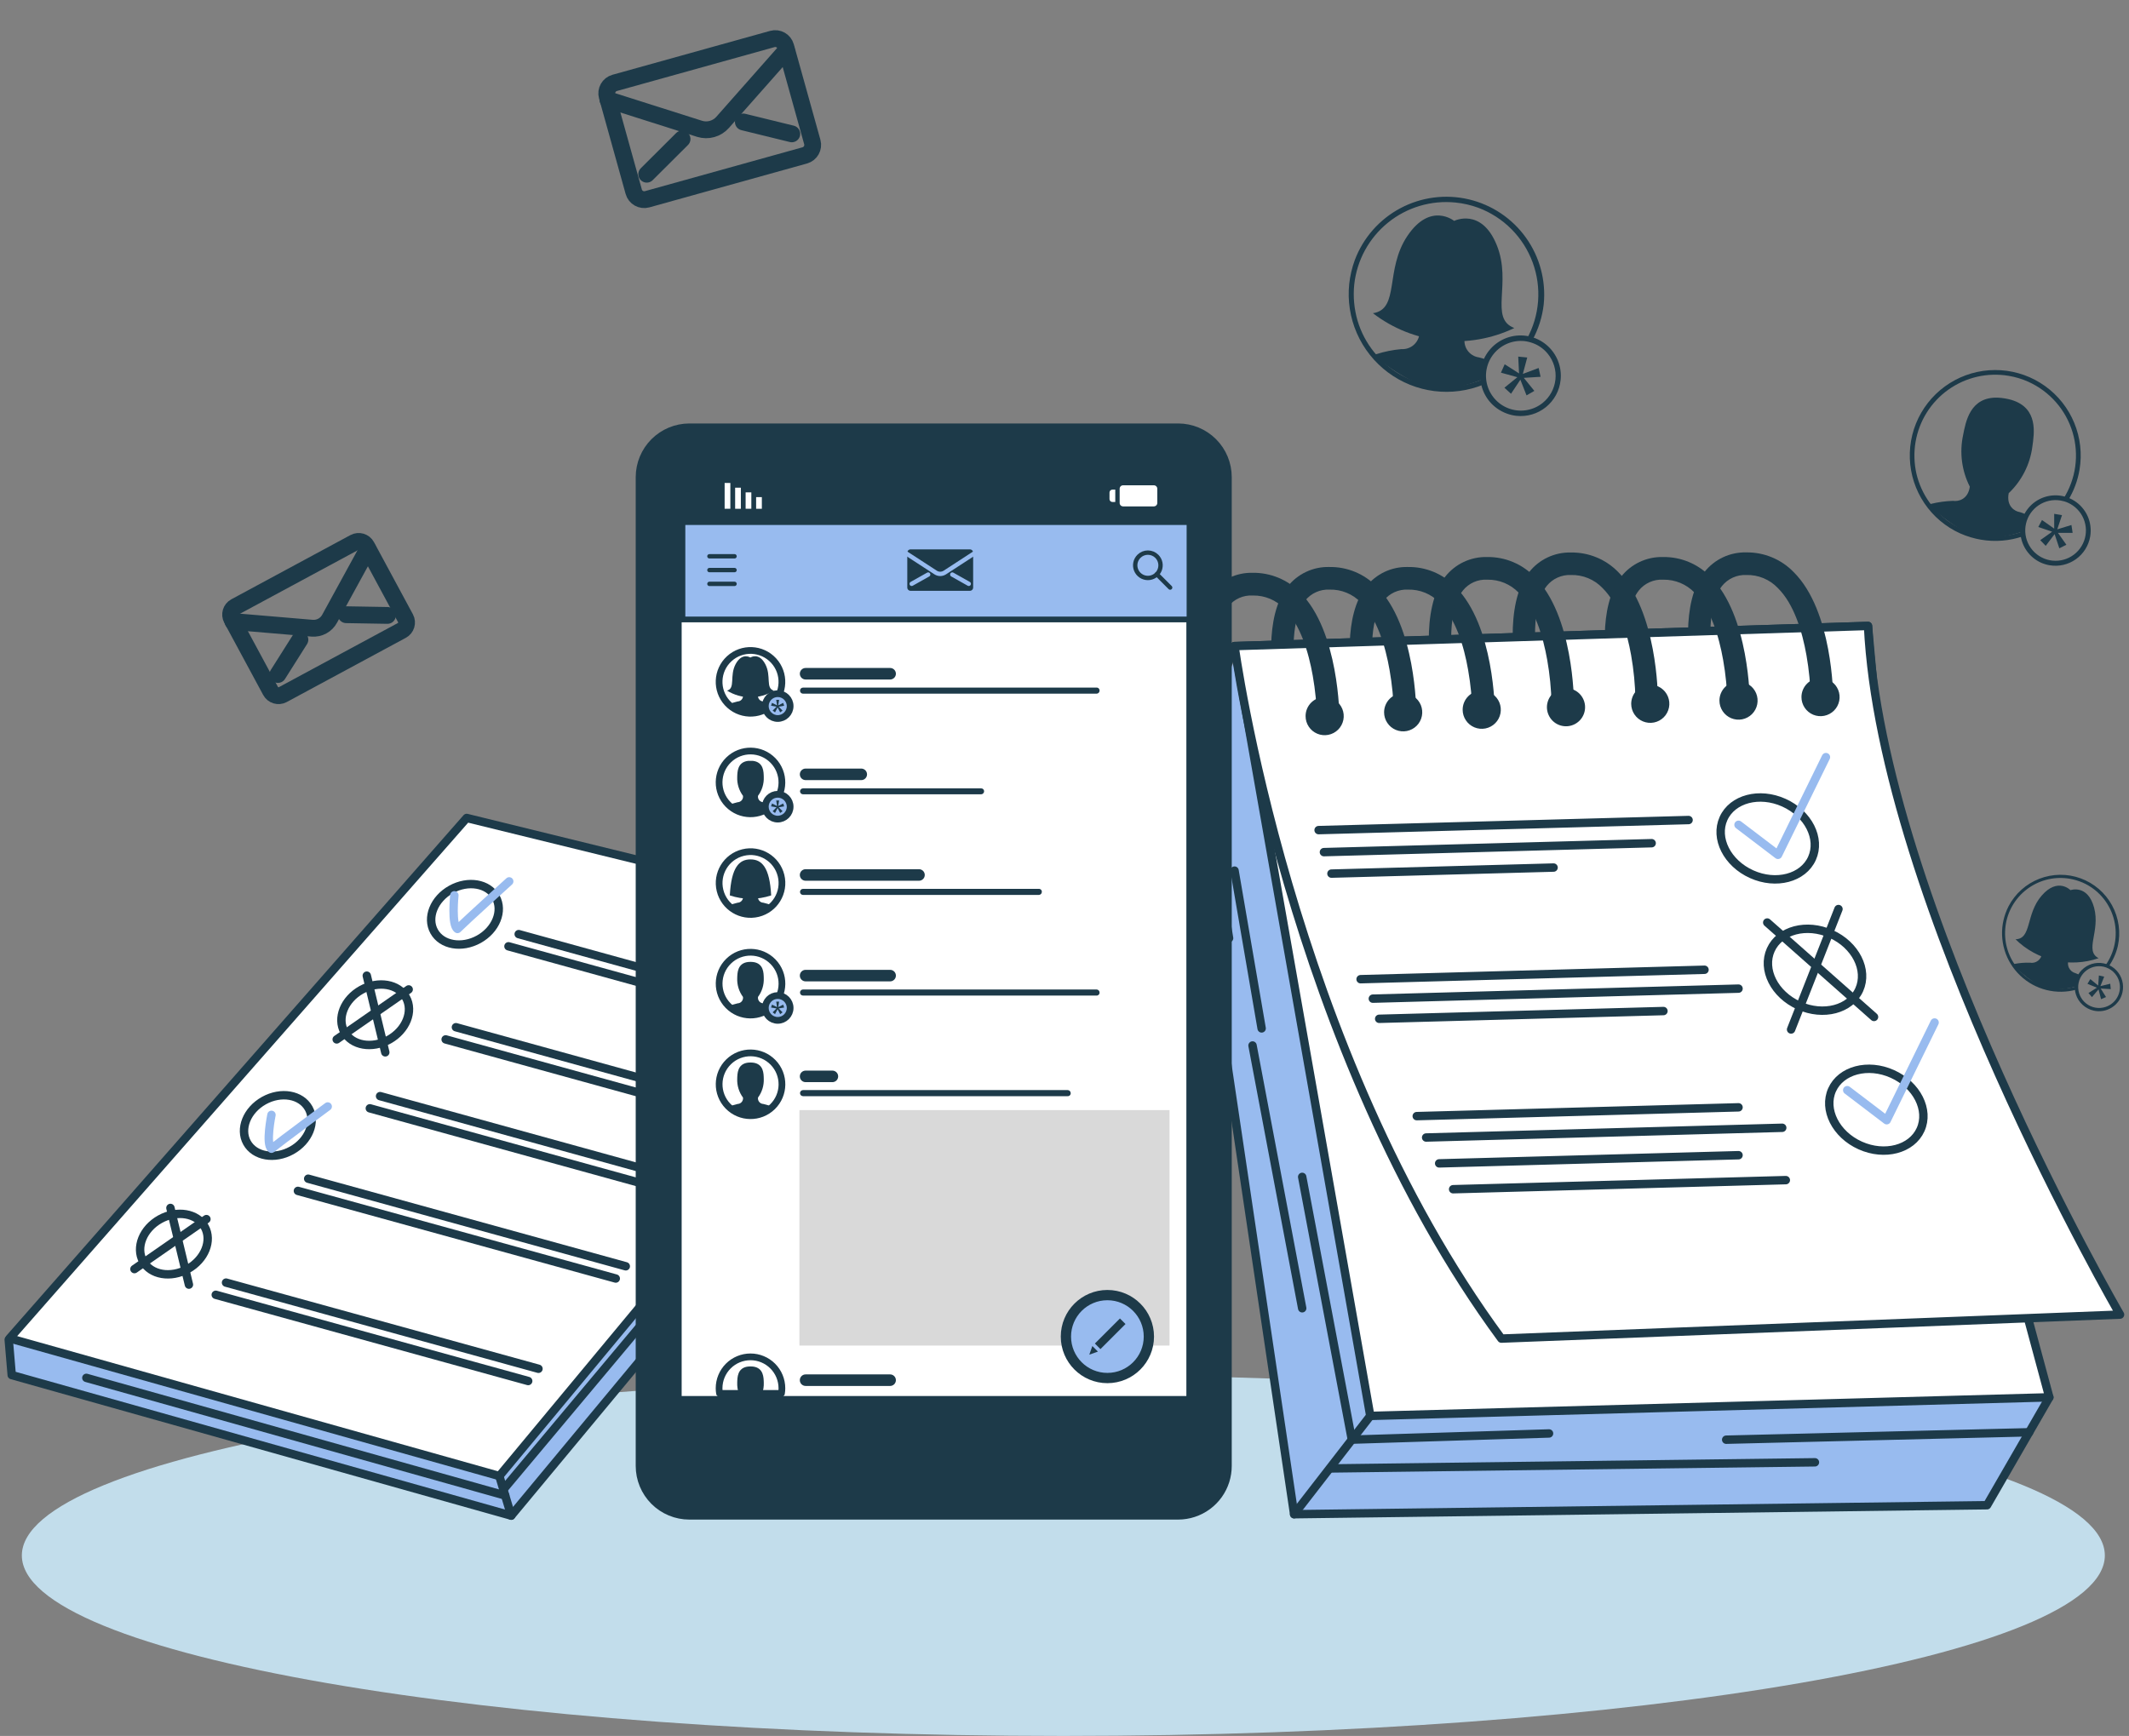 <svg width="244" height="199" viewBox="0 0 244 199" fill="none" xmlns="http://www.w3.org/2000/svg">
<rect x="0" y="0" width="244" height="199" fill="#808080" stroke="none"/>
<path d="M121.868 199C187.791 199 241.231 189.737 241.231 178.31C241.231 166.883 187.791 157.619 121.868 157.619C55.945 157.619 2.504 166.883 2.504 178.31C2.504 189.737 55.945 199 121.868 199Z" fill="#C2DDEB"/>
<path d="M1.102 153.422L1.068 154.38L1.344 157.631L58.591 173.746L109.275 112.712L108.824 107.46L97.143 107.184L1.102 153.422Z" fill="#98BBEF"/>
<path d="M108.649 107.302L53.487 93.768L1.102 153.422L57.228 169.204L108.649 107.302Z" fill="white" stroke="#1D3A49" stroke-width="0.964" stroke-linecap="round" stroke-linejoin="round"/>
<path d="M108.649 107.302L109.128 112.892L58.591 173.746L57.227 169.204" stroke="#1D3A49" stroke-width="0.964" stroke-linecap="round" stroke-linejoin="round"/>
<path d="M58.591 173.746L1.344 157.631L1 153.574" stroke="#1D3A49" stroke-width="0.964" stroke-linecap="round" stroke-linejoin="round"/>
<path d="M57.898 171.436L9.897 157.952" stroke="#1D3A49" stroke-width="0.964" stroke-linecap="round" stroke-linejoin="round"/>
<path d="M108.835 111.23L81.851 142.614" stroke="#1D3A49" stroke-width="0.964" stroke-linecap="round" stroke-linejoin="round"/>
<path d="M78.797 145.544L57.825 170.59" stroke="#1D3A49" stroke-width="0.964" stroke-linecap="round" stroke-linejoin="round"/>
<path d="M49.757 106.778C50.63 108.356 52.923 108.756 54.878 107.669C56.834 106.581 57.696 104.423 56.822 102.845C55.949 101.268 53.65 100.873 51.695 101.961C49.74 103.048 48.877 105.206 49.757 106.778Z" stroke="#1D3A49" stroke-width="0.964" stroke-miterlimit="10"/>
<path d="M94.083 118.363L58.275 108.48" stroke="#1D3A49" stroke-width="0.964" stroke-linecap="round" stroke-linejoin="round"/>
<path d="M95.261 116.96L59.447 107.083" stroke="#1D3A49" stroke-width="0.964" stroke-linecap="round" stroke-linejoin="round"/>
<path d="M39.468 118.29C40.346 119.868 42.64 120.268 44.589 119.18C46.539 118.093 47.407 115.935 46.533 114.357C45.66 112.779 43.361 112.385 41.411 113.472C39.462 114.56 38.589 116.718 39.468 118.29Z" stroke="#1D3A49" stroke-width="0.964" stroke-miterlimit="10"/>
<path d="M86.393 128.894L51.075 119.152" stroke="#1D3A49" stroke-width="0.964" stroke-linecap="round" stroke-linejoin="round"/>
<path d="M87.609 127.508L52.252 117.755" stroke="#1D3A49" stroke-width="0.964" stroke-linecap="round" stroke-linejoin="round"/>
<path d="M78.797 137.104L42.386 127.052" stroke="#1D3A49" stroke-width="0.964" stroke-linecap="round" stroke-linejoin="round"/>
<path d="M79.998 135.712L43.559 125.654" stroke="#1D3A49" stroke-width="0.964" stroke-linecap="round" stroke-linejoin="round"/>
<path d="M33.433 131.875C35.385 130.788 36.255 128.628 35.377 127.051C34.498 125.474 32.204 125.078 30.252 126.165C28.3 127.252 27.43 129.412 28.308 130.989C29.186 132.566 31.481 132.962 33.433 131.875Z" stroke="#1D3A49" stroke-width="0.964" stroke-miterlimit="10"/>
<path d="M70.571 146.564L34.143 136.518" stroke="#1D3A49" stroke-width="0.964" stroke-linecap="round" stroke-linejoin="round"/>
<path d="M71.72 145.161L35.321 135.12" stroke="#1D3A49" stroke-width="0.964" stroke-linecap="round" stroke-linejoin="round"/>
<path d="M16.4 144.587C17.273 146.159 19.572 146.559 21.522 145.471C23.471 144.384 24.339 142.226 23.466 140.648C22.592 139.07 20.293 138.676 18.338 139.763C16.383 140.851 15.521 143.015 16.4 144.587Z" stroke="#1D3A49" stroke-width="0.964" stroke-miterlimit="10"/>
<path d="M60.535 158.313L24.727 148.429" stroke="#1D3A49" stroke-width="0.964" stroke-linecap="round" stroke-linejoin="round"/>
<path d="M61.713 156.909L25.905 147.032" stroke="#1D3A49" stroke-width="0.964" stroke-linecap="round" stroke-linejoin="round"/>
<path d="M52.072 102.631C52.072 102.631 51.717 106.057 52.432 106.491C53.424 105.505 58.36 101.037 58.36 101.037" stroke="#98BBEF" stroke-width="0.964" stroke-linecap="round" stroke-linejoin="round"/>
<path d="M31.112 127.801C31.112 127.801 30.419 131.182 31.112 131.683C32.199 130.799 37.558 126.843 37.558 126.843" stroke="#98BBEF" stroke-width="0.964" stroke-linecap="round" stroke-linejoin="round"/>
<path d="M44.156 120.634L42.037 111.844" stroke="#1D3A49" stroke-width="0.964" stroke-linecap="round" stroke-linejoin="round"/>
<path d="M21.651 147.263L19.533 138.473" stroke="#1D3A49" stroke-width="0.964" stroke-linecap="round" stroke-linejoin="round"/>
<path d="M38.589 119.152L46.838 113.422" stroke="#1D3A49" stroke-width="0.964" stroke-linecap="round" stroke-linejoin="round"/>
<path d="M15.408 145.482L23.657 139.752" stroke="#1D3A49" stroke-width="0.964" stroke-linecap="round" stroke-linejoin="round"/>
<path d="M227.731 172.551L234.87 160.183L157.045 162.313L141.488 75.658L135.774 89.108L148.317 173.582L227.731 172.551Z" fill="#98BBEF"/>
<path d="M234.87 160.183L157.045 162.313L141.488 74.064L214.084 71.754L215.623 88.81L234.87 160.183Z" fill="white" stroke="#1D3A49" stroke-width="0.964" stroke-linecap="round" stroke-linejoin="round"/>
<path d="M234.87 160.183L227.731 172.551L148.317 173.582L135.774 89.108L141.488 74.064" stroke="#1D3A49" stroke-width="0.964" stroke-linecap="round" stroke-linejoin="round"/>
<path d="M141.488 74.064C141.488 74.064 147.686 120.324 172.067 153.45L242.973 150.7C242.973 150.7 215.628 103.6 214.09 71.754L141.488 74.064Z" fill="white" stroke="#1D3A49" stroke-width="0.964" stroke-linecap="round" stroke-linejoin="round"/>
<path d="M206.461 79.907C206.46 80.34 206.587 80.763 206.826 81.123C207.066 81.483 207.407 81.764 207.806 81.931C208.206 82.097 208.646 82.141 209.07 82.057C209.494 81.974 209.884 81.766 210.191 81.46C210.497 81.155 210.706 80.765 210.791 80.341C210.876 79.917 210.833 79.477 210.667 79.077C210.502 78.677 210.222 78.336 209.862 78.095C209.502 77.855 209.08 77.726 208.647 77.726C208.068 77.726 207.513 77.956 207.103 78.365C206.693 78.773 206.462 79.328 206.461 79.907Z" fill="#1D3A49"/>
<path d="M197.062 80.307C197.061 80.74 197.188 81.163 197.428 81.523C197.668 81.883 198.009 82.165 198.408 82.331C198.807 82.497 199.247 82.541 199.672 82.458C200.096 82.374 200.486 82.166 200.792 81.861C201.099 81.555 201.307 81.165 201.392 80.741C201.477 80.317 201.434 79.877 201.269 79.477C201.104 79.078 200.823 78.736 200.464 78.495C200.104 78.255 199.681 78.126 199.248 78.126C198.962 78.126 198.678 78.182 198.412 78.291C198.147 78.4 197.906 78.561 197.703 78.763C197.5 78.966 197.339 79.206 197.229 79.471C197.119 79.736 197.062 80.02 197.062 80.307Z" fill="#1D3A49"/>
<path d="M180.506 82.999C181.571 82.431 181.974 81.107 181.406 80.041C180.837 78.976 179.513 78.573 178.448 79.142C177.382 79.71 176.979 81.034 177.548 82.1C178.116 83.165 179.44 83.568 180.506 82.999Z" fill="#1D3A49"/>
<path d="M167.632 81.355C167.631 81.788 167.758 82.211 167.998 82.571C168.238 82.932 168.579 83.213 168.978 83.379C169.377 83.545 169.817 83.589 170.242 83.506C170.666 83.422 171.056 83.214 171.362 82.909C171.669 82.603 171.878 82.214 171.962 81.789C172.047 81.365 172.004 80.925 171.839 80.525C171.674 80.126 171.393 79.784 171.034 79.543C170.674 79.303 170.251 79.175 169.819 79.175C169.532 79.174 169.248 79.23 168.982 79.339C168.717 79.448 168.476 79.609 168.273 79.811C168.07 80.014 167.909 80.254 167.799 80.519C167.689 80.784 167.632 81.068 167.632 81.355Z" fill="#1D3A49"/>
<path d="M153.518 82.493C153.496 82.82 153.351 83.126 153.112 83.35C152.873 83.574 152.558 83.698 152.23 83.698C151.903 83.698 151.588 83.574 151.349 83.35C151.11 83.126 150.965 82.82 150.943 82.493C150.909 80.808 150.745 79.128 150.453 77.467C149.974 74.757 149.033 71.59 147.168 69.748C146.708 69.271 146.155 68.893 145.544 68.638C144.932 68.383 144.275 68.257 143.612 68.266H143.562C143.032 68.237 142.503 68.335 142.019 68.552C141.535 68.769 141.11 69.097 140.778 69.511C139.144 71.59 139.308 75.884 139.713 78.746L138.023 83.254C137.854 82.493 135.476 72.12 138.778 67.917C139.346 67.195 140.075 66.615 140.906 66.224C141.738 65.833 142.649 65.641 143.567 65.663C144.579 65.65 145.583 65.843 146.518 66.231C147.452 66.618 148.299 67.192 149.005 67.917C153.467 72.374 153.518 82.082 153.518 82.493Z" fill="#1D3A49"/>
<path d="M162.319 81.823C162.319 82.163 162.184 82.49 161.943 82.731C161.702 82.972 161.375 83.107 161.035 83.107C160.694 83.107 160.367 82.972 160.126 82.731C159.885 82.49 159.75 82.163 159.75 81.823C159.712 80.137 159.546 78.457 159.254 76.797C158.781 74.081 157.84 70.92 155.975 69.072C155.511 68.586 154.95 68.203 154.329 67.948C153.708 67.692 153.04 67.57 152.369 67.59C151.839 67.565 151.311 67.666 150.828 67.883C150.344 68.1 149.919 68.428 149.585 68.841C148.655 70.024 148.312 71.917 148.255 73.85L145.686 73.929C145.742 71.523 146.193 68.987 147.562 67.252C148.129 66.529 148.856 65.948 149.687 65.557C150.517 65.165 151.428 64.974 152.346 64.998C153.359 64.98 154.366 65.171 155.302 65.559C156.238 65.947 157.085 66.523 157.789 67.252C162.269 71.697 162.319 81.411 162.319 81.823Z" fill="#1D3A49"/>
<path d="M171.324 81.823C171.302 82.15 171.157 82.456 170.918 82.68C170.679 82.903 170.363 83.028 170.036 83.028C169.709 83.028 169.393 82.903 169.154 82.68C168.915 82.456 168.77 82.15 168.749 81.823C168.714 80.137 168.55 78.457 168.258 76.797C167.785 74.081 166.838 70.92 164.973 69.072C164.509 68.587 163.948 68.204 163.327 67.949C162.706 67.694 162.038 67.572 161.367 67.59C160.838 67.563 160.31 67.663 159.827 67.88C159.344 68.098 158.92 68.427 158.589 68.841C157.705 69.968 157.344 71.726 157.265 73.557L154.696 73.641C154.78 71.326 155.259 68.925 156.566 67.252C157.132 66.528 157.86 65.948 158.691 65.556C159.521 65.165 160.432 64.974 161.35 64.998C162.363 64.98 163.368 65.17 164.304 65.558C165.239 65.946 166.085 66.522 166.788 67.252C171.273 71.697 171.324 81.412 171.324 81.823Z" fill="#1D3A49"/>
<path d="M180.389 80.679C180.389 81.02 180.253 81.347 180.012 81.588C179.772 81.828 179.445 81.964 179.104 81.964C178.763 81.964 178.437 81.828 178.196 81.588C177.955 81.347 177.819 81.02 177.819 80.679C177.782 78.993 177.616 77.313 177.324 75.653C176.845 72.943 175.898 69.776 174.044 67.934C173.583 67.456 173.03 67.078 172.417 66.823C171.805 66.569 171.146 66.442 170.483 66.452H170.438C169.908 66.422 169.38 66.52 168.895 66.737C168.411 66.954 167.986 67.283 167.655 67.697C166.635 68.993 166.314 71.151 166.314 73.281L163.75 73.354C163.75 70.79 164.155 67.99 165.632 66.108C166.2 65.387 166.928 64.808 167.758 64.417C168.588 64.026 169.498 63.833 170.416 63.854H170.483C171.485 63.846 172.478 64.041 173.402 64.429C174.326 64.816 175.162 65.388 175.859 66.108C180.338 70.554 180.389 80.268 180.389 80.679Z" fill="#1D3A49"/>
<path d="M190.008 80.149C190.019 80.326 189.995 80.502 189.935 80.668C189.876 80.835 189.783 80.987 189.662 81.116C189.541 81.245 189.395 81.348 189.233 81.418C189.071 81.489 188.897 81.525 188.72 81.525C188.543 81.525 188.369 81.489 188.207 81.418C188.045 81.348 187.899 81.245 187.778 81.116C187.657 80.987 187.564 80.835 187.505 80.668C187.446 80.502 187.421 80.326 187.433 80.149C187.398 78.464 187.234 76.783 186.942 75.123C186.463 72.413 185.522 69.246 183.657 67.404C183.193 66.918 182.633 66.534 182.012 66.278C181.391 66.022 180.723 65.899 180.051 65.916C179.522 65.892 178.994 65.992 178.51 66.21C178.027 66.427 177.601 66.755 177.268 67.167C176.22 68.502 175.91 70.734 175.927 72.914H173.363C173.363 70.328 173.752 67.477 175.245 65.589C175.813 64.868 176.541 64.289 177.371 63.898C178.201 63.507 179.111 63.314 180.029 63.336C181.042 63.319 182.048 63.51 182.984 63.898C183.92 64.285 184.767 64.861 185.472 65.589C189.934 70.029 190.008 79.743 190.008 80.149Z" fill="#1D3A49"/>
<path d="M200.55 80.679C200.55 81.02 200.415 81.347 200.174 81.588C199.933 81.828 199.606 81.964 199.265 81.964C198.925 81.964 198.598 81.828 198.357 81.588C198.116 81.347 197.981 81.02 197.981 80.679C197.946 78.993 197.78 77.313 197.485 75.653C197.006 72.943 196.065 69.776 194.205 67.934C193.745 67.456 193.191 67.078 192.578 66.823C191.966 66.569 191.308 66.442 190.644 66.452H190.599C190.07 66.422 189.541 66.52 189.057 66.737C188.572 66.954 188.147 67.283 187.816 67.697C186.897 68.869 186.542 70.745 186.486 72.672L183.922 72.717C183.979 70.34 184.441 67.832 185.793 66.108C186.361 65.387 187.089 64.808 187.919 64.417C188.749 64.026 189.659 63.833 190.577 63.854H190.644C191.646 63.846 192.639 64.041 193.564 64.429C194.488 64.816 195.323 65.388 196.02 66.108C200.499 70.554 200.55 80.268 200.55 80.679Z" fill="#1D3A49"/>
<path d="M210.1 80.149C210.079 80.476 209.933 80.782 209.694 81.006C209.455 81.23 209.14 81.354 208.813 81.354C208.485 81.354 208.17 81.23 207.931 81.006C207.692 80.782 207.547 80.476 207.525 80.149C207.491 78.464 207.327 76.784 207.035 75.123C206.556 72.413 205.615 69.246 203.75 67.404C203.288 66.918 202.728 66.534 202.108 66.277C201.488 66.021 200.82 65.898 200.149 65.916C199.619 65.891 199.09 65.991 198.605 66.209C198.121 66.426 197.694 66.754 197.36 67.167C196.408 68.379 196.064 70.334 196.025 72.312L193.461 72.402C193.501 69.956 193.946 67.331 195.337 65.578C195.906 64.857 196.635 64.278 197.466 63.886C198.298 63.495 199.208 63.303 200.127 63.324C201.139 63.309 202.144 63.502 203.079 63.889C204.014 64.277 204.86 64.852 205.564 65.578C210.049 70.03 210.1 79.744 210.1 80.149Z" fill="#1D3A49"/>
<path d="M149.63 82.088C149.629 82.52 149.756 82.944 149.995 83.304C150.235 83.664 150.576 83.945 150.975 84.111C151.375 84.278 151.815 84.322 152.239 84.238C152.663 84.154 153.054 83.947 153.36 83.641C153.666 83.336 153.875 82.946 153.96 82.522C154.045 82.098 154.002 81.658 153.836 81.258C153.671 80.858 153.391 80.516 153.031 80.276C152.672 80.035 152.249 79.907 151.816 79.907C151.529 79.906 151.245 79.962 150.98 80.071C150.715 80.181 150.474 80.341 150.27 80.544C150.067 80.746 149.906 80.987 149.796 81.252C149.686 81.517 149.63 81.801 149.63 82.088Z" fill="#1D3A49"/>
<path d="M186.948 80.679C186.948 81.111 187.076 81.534 187.317 81.894C187.557 82.253 187.898 82.533 188.298 82.699C188.697 82.864 189.137 82.907 189.561 82.823C189.985 82.739 190.374 82.531 190.68 82.225C190.986 81.919 191.194 81.529 191.279 81.105C191.363 80.681 191.32 80.242 191.154 79.842C190.989 79.443 190.708 79.101 190.349 78.861C189.989 78.621 189.567 78.493 189.134 78.493C188.555 78.494 188 78.725 187.59 79.135C187.18 79.544 186.95 80.1 186.948 80.679Z" fill="#1D3A49"/>
<path d="M158.628 81.648C158.627 82.081 158.754 82.504 158.994 82.864C159.233 83.225 159.574 83.506 159.974 83.672C160.373 83.838 160.813 83.882 161.237 83.799C161.662 83.715 162.052 83.507 162.358 83.202C162.665 82.896 162.873 82.507 162.958 82.082C163.043 81.658 163 81.218 162.835 80.818C162.669 80.419 162.389 80.077 162.03 79.836C161.67 79.596 161.247 79.468 160.814 79.468C160.236 79.468 159.68 79.697 159.27 80.106C158.861 80.515 158.63 81.069 158.628 81.648Z" fill="#1D3A49"/>
<path d="M137.251 85.638L140.862 107.55" stroke="#1D3A49" stroke-width="0.964" stroke-linecap="round" stroke-linejoin="round"/>
<path d="M141.488 99.803L144.593 117.89" stroke="#1D3A49" stroke-width="0.964" stroke-linecap="round" stroke-linejoin="round"/>
<path d="M208.005 167.632L152.453 168.336" stroke="#1D3A49" stroke-width="0.964" stroke-linecap="round" stroke-linejoin="round"/>
<path d="M157.045 162.313L148.317 173.582" stroke="#1D3A49" stroke-width="0.964" stroke-linecap="round" stroke-linejoin="round"/>
<path d="M149.241 134.912L154.932 165.034L177.532 164.325" stroke="#1D3A49" stroke-width="0.964" stroke-linecap="round" stroke-linejoin="round"/>
<path d="M149.241 149.973L143.55 119.851" stroke="#1D3A49" stroke-width="0.964" stroke-linecap="round" stroke-linejoin="round"/>
<path d="M232.56 164.189L197.834 165.04" stroke="#1D3A49" stroke-width="0.964" stroke-linecap="round" stroke-linejoin="round"/>
<path d="M162.37 127.948L199.248 126.939" stroke="#1D3A49" stroke-width="0.964" stroke-linecap="round" stroke-linejoin="round"/>
<path d="M163.446 130.399L204.257 129.283" stroke="#1D3A49" stroke-width="0.964" stroke-linecap="round" stroke-linejoin="round"/>
<path d="M164.939 133.363L199.248 132.427" stroke="#1D3A49" stroke-width="0.964" stroke-linecap="round" stroke-linejoin="round"/>
<path d="M166.539 136.326L204.669 135.284" stroke="#1D3A49" stroke-width="0.964" stroke-linecap="round" stroke-linejoin="round"/>
<path d="M155.935 112.25L195.349 111.168" stroke="#1D3A49" stroke-width="0.964" stroke-linecap="round" stroke-linejoin="round"/>
<path d="M157.338 114.481L199.249 113.332" stroke="#1D3A49" stroke-width="0.964" stroke-linecap="round" stroke-linejoin="round"/>
<path d="M158.065 116.791L190.644 115.901" stroke="#1D3A49" stroke-width="0.964" stroke-linecap="round" stroke-linejoin="round"/>
<path d="M151.732 97.684L189.292 96.659" stroke="#1D3A49" stroke-width="0.964" stroke-linecap="round" stroke-linejoin="round"/>
<path d="M152.594 100.146L178.051 99.453" stroke="#1D3A49" stroke-width="0.964" stroke-linecap="round" stroke-linejoin="round"/>
<path d="M151.123 95.16L193.523 94.005" stroke="#1D3A49" stroke-width="0.964" stroke-linecap="round" stroke-linejoin="round"/>
<path d="M207.669 98.395C208.688 96.131 207.243 93.273 204.442 92.013C201.641 90.753 198.544 91.568 197.526 93.832C196.507 96.097 197.952 98.955 200.753 100.215C203.554 101.475 206.651 100.66 207.669 98.395Z" fill="white" stroke="#1D3A49" stroke-width="0.964" stroke-linecap="round" stroke-linejoin="round"/>
<path d="M199.248 94.551L203.773 97.994L209.267 86.793" stroke="#98BBEF" stroke-width="0.964" stroke-linecap="round" stroke-linejoin="round"/>
<path d="M213.085 113.447C214.103 111.183 212.658 108.325 209.857 107.065C207.056 105.805 203.96 106.62 202.941 108.884C201.922 111.149 203.367 114.007 206.168 115.267C208.969 116.527 212.066 115.712 213.085 113.447Z" fill="white" stroke="#1D3A49" stroke-width="0.964" stroke-linecap="round" stroke-linejoin="round"/>
<path d="M220.113 129.492C219.099 131.745 216 132.568 213.2 131.312C210.399 130.055 208.957 127.193 209.971 124.933C210.985 122.674 214.084 121.851 216.885 123.113C219.685 124.375 221.133 127.238 220.113 129.492Z" fill="white" stroke="#1D3A49" stroke-width="0.964" stroke-linecap="round" stroke-linejoin="round"/>
<path d="M211.707 124.972L216.231 128.415L221.719 117.214" stroke="#98BBEF" stroke-width="0.964" stroke-linecap="round" stroke-linejoin="round"/>
<path d="M202.539 105.753L214.777 116.577" stroke="#1D3A49" stroke-width="0.964" stroke-linecap="round" stroke-linejoin="round"/>
<path d="M205.272 118.014L210.703 104.209" stroke="#1D3A49" stroke-width="0.964" stroke-linecap="round" stroke-linejoin="round"/>
<path d="M140.203 54.692V168.043C140.203 168.573 140.123 169.099 139.966 169.604C139.635 170.657 138.977 171.576 138.087 172.229C137.197 172.882 136.123 173.233 135.019 173.233H79.005C78.324 173.233 77.65 173.099 77.02 172.838C76.391 172.577 75.819 172.195 75.338 171.713C74.856 171.231 74.475 170.659 74.215 170.029C73.954 169.399 73.821 168.725 73.822 168.043V54.692C73.825 53.318 74.372 52.001 75.343 51.03C76.315 50.058 77.632 49.511 79.005 49.508H135.025C136.399 49.51 137.716 50.057 138.687 51.029C139.658 52.001 140.203 53.318 140.203 54.692Z" fill="#1D3A49"/>
<path d="M140.203 54.692V168.043C140.203 168.573 140.123 169.099 139.966 169.604C139.635 170.657 138.977 171.576 138.087 172.229C137.197 172.882 136.123 173.233 135.019 173.233H79.005C78.324 173.233 77.65 173.099 77.02 172.838C76.391 172.577 75.819 172.195 75.338 171.713C74.856 171.231 74.475 170.659 74.215 170.029C73.954 169.399 73.821 168.725 73.822 168.043V54.692C73.825 53.318 74.372 52.001 75.343 51.03C76.315 50.058 77.632 49.511 79.005 49.508H135.025C136.399 49.51 137.716 50.057 138.687 51.029C139.658 52.001 140.203 53.318 140.203 54.692Z" stroke="#1D3A49" stroke-width="1.928" stroke-miterlimit="10"/>
<path d="M135.967 61.699H78.124V160.032H135.967V61.699Z" fill="white"/>
<path d="M78.124 54.678V168.514C78.124 168.821 78.222 169.115 78.397 169.332C78.572 169.549 78.809 169.672 79.057 169.673H135.03C135.279 169.673 135.517 169.551 135.693 169.334C135.868 169.116 135.967 168.822 135.967 168.514V54.698C135.965 53.999 135.74 53.329 135.34 52.834C134.94 52.34 134.398 52.061 133.832 52.059H120.5C120.242 52.059 119.991 52.163 119.784 52.354C119.577 52.545 119.425 52.814 119.351 53.12C119.279 53.427 119.128 53.696 118.921 53.887C118.713 54.078 118.461 54.181 118.202 54.182H95.895C95.636 54.182 95.385 54.078 95.178 53.887C94.971 53.696 94.819 53.427 94.746 53.12C94.674 52.812 94.521 52.543 94.312 52.353C94.104 52.162 93.853 52.059 93.594 52.059H80.258C79.696 52.061 79.156 52.337 78.757 52.827C78.357 53.317 78.13 53.982 78.124 54.678Z" fill="#1D3A49" stroke="#1D3A49" stroke-width="1.177" stroke-linecap="round" stroke-linejoin="round"/>
<path d="M77.955 71.269L136.586 71.269V59.591L77.955 59.591V71.269Z" fill="#98BBEF" stroke="#1D3A49" stroke-width="1.177" stroke-linecap="round" stroke-linejoin="round"/>
<path d="M78.124 160.032H135.967V71.34H78.124L78.124 160.032Z" fill="white"/>
<path d="M84.183 63.77H81.305" stroke="#1D3A49" stroke-width="0.5" stroke-linecap="round" stroke-linejoin="round"/>
<path d="M84.183 65.351H81.305" stroke="#1D3A49" stroke-width="0.5" stroke-linecap="round" stroke-linejoin="round"/>
<path d="M84.183 66.932H81.305" stroke="#1D3A49" stroke-width="0.5" stroke-linecap="round" stroke-linejoin="round"/>
<path d="M102.028 77.896H92.328C92.153 77.896 91.985 77.826 91.861 77.702C91.737 77.578 91.667 77.41 91.667 77.234C91.667 77.059 91.737 76.89 91.861 76.766C91.985 76.642 92.153 76.573 92.328 76.573H102.015C102.19 76.573 102.359 76.642 102.483 76.766C102.607 76.89 102.677 77.059 102.677 77.234C102.677 77.407 102.609 77.574 102.487 77.697C102.366 77.821 102.201 77.892 102.028 77.896Z" fill="#1D3A49"/>
<path d="M125.672 79.52H92.037C91.991 79.52 91.945 79.512 91.903 79.494C91.86 79.477 91.821 79.451 91.788 79.418C91.756 79.386 91.73 79.347 91.712 79.304C91.695 79.261 91.686 79.216 91.686 79.169C91.686 79.123 91.696 79.078 91.713 79.036C91.731 78.993 91.757 78.955 91.789 78.922C91.822 78.89 91.861 78.865 91.903 78.847C91.946 78.83 91.991 78.822 92.037 78.822H125.672C125.718 78.82 125.764 78.827 125.808 78.844C125.851 78.86 125.89 78.886 125.923 78.918C125.956 78.951 125.981 78.99 125.998 79.034C126.014 79.077 126.022 79.123 126.019 79.169C126.02 79.215 126.011 79.261 125.994 79.303C125.977 79.346 125.951 79.385 125.919 79.417C125.886 79.45 125.848 79.476 125.806 79.493C125.763 79.511 125.718 79.52 125.672 79.52Z" fill="#1D3A49"/>
<path d="M88.451 80.813C89.913 79.467 90.008 77.19 88.662 75.727C87.316 74.264 85.039 74.169 83.576 75.515C82.113 76.861 82.019 79.138 83.365 80.601C84.711 82.064 86.988 82.159 88.451 80.813Z" fill="white" stroke="#1D3A49" stroke-width="0.771" stroke-linecap="round" stroke-linejoin="round"/>
<path d="M86.304 81.733C87.316 81.584 88.52 80.741 88.52 80.741C88.186 80.598 87.84 80.487 87.485 80.41C87.394 80.407 87.306 80.385 87.224 80.346C87.143 80.306 87.071 80.25 87.013 80.18C86.956 80.111 86.913 80.03 86.889 79.943C86.865 79.856 86.859 79.765 86.873 79.676C87.333 79.056 87.567 78.297 87.534 77.525C87.518 76.95 87.534 75.828 86.304 75.673C86.211 75.673 86.115 75.673 86.013 75.673C85.91 75.673 85.814 75.673 85.721 75.673C84.501 75.828 84.511 76.95 84.491 77.525C84.459 78.297 84.692 79.056 85.152 79.676C85.166 79.765 85.16 79.856 85.136 79.943C85.112 80.03 85.07 80.111 85.012 80.18C84.954 80.25 84.882 80.306 84.801 80.346C84.719 80.385 84.631 80.407 84.54 80.41C84.187 80.487 83.841 80.598 83.508 80.741C83.508 80.741 84.709 81.584 85.721 81.733C85.817 81.75 85.915 81.759 86.013 81.76C86.11 81.759 86.207 81.75 86.304 81.733Z" fill="#1D3A49"/>
<path d="M89.133 82.365C89.919 82.365 90.556 81.728 90.556 80.943C90.556 80.157 89.919 79.52 89.133 79.52C88.348 79.52 87.711 80.157 87.711 80.943C87.711 81.728 88.348 82.365 89.133 82.365Z" fill="#98BBEF" stroke="#1D3A49" stroke-width="0.771" stroke-linecap="round" stroke-linejoin="round"/>
<path d="M89.06 80.86L88.961 80.228H89.292L89.193 80.86L89.762 80.572L89.868 80.903L89.242 81.012L89.689 81.459L89.414 81.661L89.12 81.095L88.825 81.661L88.551 81.459L88.998 81.012L88.369 80.903L88.478 80.572L89.06 80.86Z" fill="#1D3A49"/>
<path d="M87.697 76.116C86.966 74.743 86 75.375 86 75.375C86 75.375 85.05 74.76 84.316 76.116C83.582 77.472 84.316 78.911 83.324 79.169C84.132 79.669 85.063 79.934 86.013 79.934C86.963 79.934 87.895 79.669 88.703 79.169C87.697 78.911 88.441 77.489 87.697 76.116Z" fill="#1D3A49"/>
<path d="M86.658 58.324H87.314V56.988H86.658V58.324Z" fill="white"/>
<path d="M85.454 58.321H86.109V56.442H85.454V58.321Z" fill="white"/>
<path d="M84.253 58.324H84.908V55.906H84.253V58.324Z" fill="white"/>
<path d="M83.049 58.321H83.704V55.364H83.049V58.321Z" fill="white"/>
<path d="M128.715 58.05H132.241C132.459 58.05 132.635 57.874 132.635 57.656V56.025C132.635 55.808 132.459 55.632 132.241 55.632H128.715C128.497 55.632 128.321 55.808 128.321 56.025V57.656C128.321 57.874 128.497 58.05 128.715 58.05Z" fill="white"/>
<path d="M127.819 57.544H127.488C127.4 57.544 127.316 57.509 127.254 57.447C127.192 57.385 127.157 57.301 127.157 57.213V56.459C127.157 56.371 127.192 56.287 127.254 56.225C127.316 56.163 127.4 56.128 127.488 56.128H127.819V57.534V57.544Z" fill="white"/>
<path d="M132.583 63.776C132.786 63.979 132.924 64.238 132.98 64.52C133.036 64.802 133.007 65.093 132.898 65.359C132.788 65.624 132.601 65.851 132.363 66.01C132.124 66.17 131.843 66.255 131.556 66.255C131.269 66.255 130.988 66.17 130.749 66.01C130.51 65.851 130.324 65.624 130.214 65.359C130.104 65.093 130.075 64.802 130.131 64.52C130.187 64.238 130.326 63.979 130.529 63.776C130.663 63.641 130.823 63.533 131 63.46C131.176 63.387 131.365 63.349 131.556 63.349C131.747 63.349 131.936 63.387 132.112 63.46C132.288 63.533 132.448 63.641 132.583 63.776V63.776Z" stroke="#1D3A49" stroke-width="0.5" stroke-linecap="round" stroke-linejoin="round"/>
<path d="M132.583 65.831L134.108 67.356" stroke="#1D3A49" stroke-width="0.5" stroke-linecap="round" stroke-linejoin="round"/>
<path d="M111.153 62.727H104.361C104.014 62.727 103.732 63.009 103.732 63.356V67.349C103.732 67.696 104.014 67.978 104.361 67.978H111.153C111.5 67.978 111.781 67.696 111.781 67.349V63.356C111.781 63.009 111.5 62.727 111.153 62.727Z" fill="#1D3A49" stroke="#98BBEF" stroke-width="0.5" stroke-linecap="round" stroke-linejoin="round"/>
<path d="M103.732 63.356L107.239 65.636C107.394 65.734 107.573 65.787 107.757 65.787C107.94 65.787 108.12 65.734 108.275 65.636L111.781 63.356" fill="#1D3A49"/>
<path d="M103.732 63.356L107.239 65.636C107.394 65.734 107.573 65.787 107.757 65.787C107.94 65.787 108.12 65.734 108.275 65.636L111.781 63.356" stroke="#98BBEF" stroke-width="0.5" stroke-linecap="round" stroke-linejoin="round"/>
<path d="M104.486 66.926L106.375 65.864L104.486 66.926Z" fill="#1D3A49"/>
<path d="M104.486 66.926L106.375 65.864" stroke="#98BBEF" stroke-width="0.5" stroke-linecap="round" stroke-linejoin="round"/>
<path d="M111.027 66.926L109.141 65.864L111.027 66.926Z" fill="#1D3A49"/>
<path d="M111.027 66.926L109.141 65.864" stroke="#98BBEF" stroke-width="0.5" stroke-linecap="round" stroke-linejoin="round"/>
<path d="M98.72 89.428H92.329C92.153 89.428 91.985 89.359 91.861 89.234C91.737 89.11 91.667 88.942 91.667 88.767C91.667 88.591 91.737 88.423 91.861 88.299C91.985 88.175 92.153 88.105 92.329 88.105H98.707C98.882 88.105 99.051 88.175 99.175 88.299C99.299 88.423 99.368 88.591 99.368 88.767C99.368 88.94 99.301 89.106 99.179 89.23C99.058 89.354 98.893 89.425 98.72 89.428Z" fill="#1D3A49"/>
<path d="M112.439 91.056H92.037C91.944 91.056 91.855 91.019 91.789 90.953C91.724 90.888 91.687 90.798 91.687 90.705C91.691 90.615 91.73 90.531 91.795 90.469C91.861 90.407 91.947 90.374 92.037 90.374H112.439C112.484 90.372 112.529 90.379 112.571 90.395C112.613 90.41 112.651 90.434 112.684 90.465C112.716 90.496 112.742 90.534 112.76 90.575C112.778 90.616 112.787 90.66 112.787 90.705C112.787 90.798 112.75 90.886 112.685 90.952C112.62 91.018 112.532 91.055 112.439 91.056Z" fill="#1D3A49"/>
<path d="M88.523 92.272C89.948 90.886 89.98 88.608 88.594 87.183C87.208 85.758 84.929 85.726 83.504 87.112C82.079 88.499 82.048 90.777 83.434 92.202C84.82 93.627 87.099 93.659 88.523 92.272Z" fill="white" stroke="#1D3A49" stroke-width="0.771" stroke-linecap="round" stroke-linejoin="round"/>
<path d="M86.304 93.286C87.316 93.137 88.52 92.293 88.52 92.293C88.186 92.151 87.84 92.04 87.485 91.963C87.394 91.96 87.306 91.938 87.225 91.898C87.143 91.859 87.071 91.802 87.013 91.733C86.956 91.664 86.913 91.583 86.889 91.496C86.865 91.409 86.859 91.317 86.873 91.228C87.332 90.608 87.566 89.849 87.534 89.078C87.518 88.502 87.534 87.377 86.304 87.225C86.207 87.22 86.11 87.22 86.013 87.225C85.916 87.22 85.819 87.22 85.722 87.225C84.501 87.377 84.511 88.502 84.491 89.078C84.46 89.849 84.693 90.608 85.153 91.228C85.166 91.317 85.161 91.409 85.136 91.496C85.112 91.583 85.07 91.664 85.012 91.733C84.954 91.802 84.882 91.859 84.801 91.898C84.719 91.938 84.631 91.96 84.54 91.963C84.187 92.04 83.841 92.151 83.508 92.293C83.508 92.293 84.719 93.12 85.712 93.286C85.808 93.302 85.905 93.311 86.003 93.312C86.1 93.311 86.198 93.303 86.294 93.286H86.304Z" fill="#1D3A49"/>
<path d="M89.133 93.898C89.919 93.898 90.556 93.261 90.556 92.475C90.556 91.689 89.919 91.052 89.133 91.052C88.348 91.052 87.711 91.689 87.711 92.475C87.711 93.261 88.348 93.898 89.133 93.898Z" fill="#98BBEF" stroke="#1D3A49" stroke-width="0.771" stroke-linecap="round" stroke-linejoin="round"/>
<path d="M89.06 92.396L88.961 91.764H89.292L89.193 92.396L89.762 92.108L89.868 92.439L89.242 92.545L89.689 92.995L89.414 93.196L89.12 92.631L88.826 93.196L88.551 92.995L88.998 92.545L88.369 92.439L88.478 92.108L89.06 92.396Z" fill="#1D3A49"/>
<path d="M105.336 100.964H92.328C92.153 100.964 91.984 100.894 91.86 100.77C91.736 100.646 91.666 100.478 91.666 100.303C91.666 100.127 91.736 99.959 91.86 99.835C91.984 99.711 92.153 99.641 92.328 99.641H105.323C105.498 99.641 105.667 99.711 105.791 99.835C105.915 99.959 105.985 100.127 105.985 100.303C105.985 100.476 105.917 100.642 105.795 100.766C105.674 100.889 105.509 100.961 105.336 100.964Z" fill="#1D3A49"/>
<path d="M119.055 102.592H92.037C91.944 102.592 91.855 102.555 91.789 102.489C91.723 102.424 91.686 102.334 91.686 102.241C91.686 102.195 91.695 102.15 91.713 102.108C91.731 102.065 91.757 102.027 91.789 101.995C91.822 101.962 91.861 101.937 91.903 101.919C91.945 101.902 91.991 101.894 92.037 101.894H119.055C119.101 101.892 119.148 101.899 119.191 101.916C119.234 101.932 119.273 101.958 119.306 101.99C119.339 102.023 119.364 102.062 119.381 102.106C119.398 102.149 119.405 102.195 119.403 102.241C119.403 102.334 119.366 102.422 119.301 102.488C119.236 102.554 119.148 102.591 119.055 102.592Z" fill="#1D3A49"/>
<path d="M86.876 104.725C88.806 104.252 89.988 102.303 89.514 100.372C89.041 98.442 87.092 97.26 85.161 97.734C83.231 98.207 82.049 100.156 82.523 102.087C82.996 104.017 84.945 105.199 86.876 104.725Z" fill="white" stroke="#1D3A49" stroke-width="0.771" stroke-linecap="round" stroke-linejoin="round"/>
<path d="M86.303 104.805C87.316 104.656 88.52 103.813 88.52 103.813C88.186 103.67 87.839 103.559 87.484 103.482C87.394 103.479 87.305 103.457 87.224 103.418C87.143 103.378 87.071 103.322 87.013 103.252C86.955 103.183 86.913 103.102 86.888 103.015C86.864 102.928 86.859 102.837 86.872 102.747C87.332 102.127 87.565 101.368 87.534 100.597C87.517 100.021 87.534 98.897 86.303 98.744C86.206 98.739 86.109 98.739 86.012 98.744C85.915 98.739 85.818 98.739 85.721 98.744C84.5 98.897 84.51 100.021 84.49 100.597C84.459 101.368 84.693 102.127 85.152 102.747C85.166 102.837 85.16 102.928 85.136 103.015C85.112 103.102 85.069 103.183 85.011 103.252C84.954 103.322 84.882 103.378 84.8 103.418C84.719 103.457 84.63 103.479 84.54 103.482C84.186 103.559 83.841 103.67 83.508 103.813C83.508 103.813 84.709 104.656 85.721 104.805C85.817 104.822 85.915 104.831 86.012 104.831C86.11 104.831 86.207 104.822 86.303 104.805Z" fill="#1D3A49"/>
<path d="M86.013 98.516C84.72 98.516 83.813 99.413 83.644 102.645C85.181 103.161 86.845 103.161 88.382 102.645C88.213 99.413 87.307 98.516 86.013 98.516Z" fill="#1D3A49"/>
<path d="M102.028 112.5H92.328C92.153 112.5 91.985 112.43 91.861 112.306C91.737 112.182 91.667 112.014 91.667 111.838C91.667 111.663 91.737 111.494 91.861 111.37C91.985 111.246 92.153 111.177 92.328 111.177H102.015C102.19 111.177 102.359 111.246 102.483 111.37C102.607 111.494 102.677 111.663 102.677 111.838C102.677 112.011 102.609 112.178 102.487 112.301C102.366 112.425 102.201 112.496 102.028 112.5Z" fill="#1D3A49"/>
<path d="M125.672 114.127H92.037C91.991 114.128 91.946 114.119 91.903 114.102C91.861 114.085 91.822 114.059 91.789 114.027C91.757 113.995 91.731 113.956 91.713 113.914C91.696 113.871 91.686 113.826 91.686 113.78C91.686 113.687 91.724 113.598 91.789 113.532C91.855 113.466 91.944 113.429 92.037 113.429H125.672C125.764 113.43 125.853 113.468 125.918 113.533C125.983 113.599 126.019 113.688 126.019 113.78C126.022 113.826 126.014 113.873 125.998 113.916C125.981 113.959 125.956 113.998 125.923 114.031C125.89 114.064 125.851 114.089 125.808 114.106C125.764 114.122 125.718 114.13 125.672 114.127Z" fill="#1D3A49"/>
<path d="M88.527 115.34C89.952 113.954 89.984 111.675 88.597 110.251C87.211 108.826 84.933 108.794 83.508 110.18C82.083 111.567 82.051 113.845 83.437 115.27C84.823 116.695 87.102 116.726 88.527 115.34Z" fill="white" stroke="#1D3A49" stroke-width="0.771" stroke-linecap="round" stroke-linejoin="round"/>
<path d="M86.304 116.341C87.316 116.192 88.52 115.348 88.52 115.348C88.186 115.206 87.84 115.095 87.485 115.017C87.394 115.015 87.306 114.993 87.224 114.953C87.143 114.914 87.071 114.857 87.013 114.788C86.956 114.718 86.913 114.638 86.889 114.551C86.865 114.463 86.859 114.372 86.873 114.283C87.332 113.662 87.566 112.902 87.534 112.129C87.518 111.557 87.534 110.432 86.304 110.28C86.207 110.269 86.11 110.264 86.013 110.263C85.915 110.264 85.818 110.269 85.721 110.28C84.501 110.432 84.511 111.557 84.491 112.129C84.459 112.902 84.693 113.662 85.152 114.283C85.166 114.372 85.16 114.463 85.136 114.551C85.112 114.638 85.07 114.718 85.012 114.788C84.954 114.857 84.882 114.914 84.801 114.953C84.719 114.993 84.631 115.015 84.54 115.017C84.187 115.095 83.841 115.206 83.508 115.348C83.508 115.348 84.709 116.192 85.721 116.341C85.818 116.356 85.915 116.365 86.013 116.367C86.11 116.365 86.207 116.356 86.304 116.341Z" fill="#1D3A49"/>
<path d="M89.133 116.969C89.919 116.969 90.556 116.332 90.556 115.547C90.556 114.761 89.919 114.124 89.133 114.124C88.348 114.124 87.711 114.761 87.711 115.547C87.711 116.332 88.348 116.969 89.133 116.969Z" fill="#98BBEF" stroke="#1D3A49" stroke-width="0.771" stroke-linecap="round" stroke-linejoin="round"/>
<path d="M89.06 115.451L88.961 114.822H89.292L89.193 115.451L89.762 115.166L89.868 115.497L89.242 115.603L89.689 116.05L89.414 116.255L89.12 115.689L88.825 116.255L88.551 116.05L88.998 115.603L88.369 115.497L88.478 115.166L89.06 115.451Z" fill="#1D3A49"/>
<path d="M95.412 124.052H92.328C92.153 124.052 91.984 123.983 91.86 123.859C91.736 123.734 91.667 123.566 91.667 123.391C91.667 123.215 91.736 123.047 91.86 122.923C91.984 122.799 92.153 122.729 92.328 122.729H95.398C95.574 122.729 95.742 122.799 95.866 122.923C95.99 123.047 96.06 123.215 96.06 123.391C96.06 123.564 95.992 123.73 95.871 123.854C95.75 123.978 95.585 124.049 95.412 124.052Z" fill="#1D3A49"/>
<path d="M122.364 125.66H92.037C91.991 125.66 91.946 125.652 91.903 125.634C91.861 125.617 91.822 125.592 91.789 125.559C91.757 125.527 91.731 125.489 91.713 125.446C91.695 125.404 91.686 125.358 91.686 125.313C91.686 125.22 91.723 125.13 91.789 125.065C91.855 124.999 91.944 124.962 92.037 124.962H122.364C122.456 124.963 122.544 125 122.609 125.066C122.674 125.131 122.711 125.22 122.711 125.313C122.713 125.359 122.706 125.405 122.689 125.448C122.673 125.491 122.647 125.531 122.615 125.563C122.582 125.596 122.543 125.622 122.499 125.638C122.456 125.655 122.41 125.662 122.364 125.66Z" fill="#1D3A49"/>
<path d="M88.528 126.878C89.953 125.492 89.984 123.213 88.598 121.788C87.212 120.363 84.933 120.332 83.508 121.718C82.084 123.104 82.052 125.383 83.438 126.808C84.824 128.232 87.103 128.264 88.528 126.878Z" fill="white" stroke="#1D3A49" stroke-width="0.771" stroke-linecap="round" stroke-linejoin="round"/>
<path d="M86.303 127.877C87.316 127.724 88.52 126.884 88.52 126.884C88.186 126.741 87.839 126.631 87.484 126.553C87.394 126.55 87.306 126.528 87.225 126.488C87.144 126.448 87.072 126.392 87.014 126.323C86.957 126.253 86.914 126.173 86.89 126.086C86.865 125.999 86.859 125.908 86.873 125.819C87.332 125.197 87.566 124.438 87.534 123.665C87.518 123.093 87.534 121.968 86.303 121.816C86.207 121.805 86.11 121.8 86.012 121.799C85.915 121.8 85.818 121.805 85.721 121.816C84.501 121.968 84.51 123.093 84.491 123.665C84.459 124.438 84.692 125.197 85.152 125.819C85.165 125.908 85.159 125.999 85.135 126.086C85.111 126.173 85.068 126.253 85.01 126.323C84.953 126.392 84.881 126.448 84.8 126.488C84.719 126.528 84.63 126.55 84.54 126.553C84.186 126.631 83.841 126.741 83.508 126.884C83.508 126.884 84.709 127.724 85.721 127.877C85.818 127.891 85.915 127.898 86.012 127.9C86.11 127.898 86.207 127.891 86.303 127.877Z" fill="#1D3A49"/>
<path d="M102.028 158.878H92.328C92.153 158.878 91.984 158.808 91.86 158.684C91.736 158.56 91.666 158.392 91.666 158.216C91.666 158.041 91.736 157.873 91.86 157.748C91.984 157.624 92.153 157.555 92.328 157.555H102.015C102.19 157.555 102.358 157.624 102.482 157.748C102.607 157.873 102.676 158.041 102.676 158.216C102.676 158.39 102.608 158.556 102.487 158.68C102.366 158.803 102.201 158.875 102.028 158.878Z" fill="#1D3A49"/>
<path d="M89.612 159.143C89.612 159.34 89.596 159.537 89.562 159.731H82.463C82.43 159.537 82.413 159.34 82.413 159.143C82.413 158.188 82.792 157.272 83.467 156.597C84.142 155.922 85.058 155.543 86.013 155.543C86.967 155.543 87.883 155.922 88.558 156.597C89.233 157.272 89.612 158.188 89.612 159.143Z" fill="white" stroke="#1D3A49" stroke-width="0.771" stroke-linecap="round" stroke-linejoin="round"/>
<path d="M87.535 158.504C87.55 158.921 87.489 159.337 87.353 159.732H84.673C84.537 159.337 84.476 158.921 84.491 158.504C84.511 157.932 84.491 156.807 85.722 156.655C85.915 156.633 86.111 156.633 86.304 156.655C87.528 156.807 87.518 157.945 87.535 158.504Z" fill="#1D3A49"/>
<rect x="91.621" y="127.255" width="42.418" height="26.993" fill="#D9D9D9"/>
<path d="M126.916 157.971C129.542 157.971 131.67 155.843 131.67 153.218C131.67 150.592 129.542 148.464 126.916 148.464C124.291 148.464 122.162 150.592 122.162 153.218C122.162 155.843 124.291 157.971 126.916 157.971Z" fill="#98BBEF" stroke="#1D3A49" stroke-width="1.177" stroke-linecap="round" stroke-linejoin="round"/>
<path d="M128.993 151.781L128.354 151.143L125.482 154.015L126.12 154.654L128.993 151.781Z" fill="#1D3A49"/>
<path d="M125.192 154.303L124.842 155.292L125.831 154.941L125.192 154.303Z" fill="#1D3A49"/>
<path d="M238.33 53.839C238.634 52.033 238.425 50.178 237.728 48.485C237.031 46.791 235.873 45.327 234.386 44.259C232.899 43.19 231.142 42.56 229.314 42.44C227.487 42.319 225.662 42.714 224.048 43.578C222.433 44.442 221.093 45.742 220.18 47.329C219.267 48.916 218.817 50.728 218.882 52.558C218.946 54.388 219.522 56.164 220.545 57.683C221.567 59.202 222.995 60.404 224.667 61.153C225.423 61.488 226.218 61.728 227.034 61.868C228.652 62.144 230.314 62.008 231.867 61.472C231.838 61.293 231.82 61.112 231.812 60.931C229.95 61.603 227.922 61.66 226.025 61.093C224.128 60.527 222.463 59.366 221.275 57.783C221.221 57.718 221.167 57.648 221.118 57.577C220.413 56.587 219.909 55.468 219.634 54.283C219.368 53.096 219.335 51.869 219.536 50.67C219.739 49.47 220.176 48.323 220.822 47.292C221.469 46.262 222.312 45.369 223.304 44.665C224.295 43.961 225.416 43.459 226.602 43.187C227.787 42.916 229.015 42.882 230.214 43.085C230.984 43.212 231.734 43.437 232.446 43.757C233.661 44.301 234.744 45.1 235.622 46.1C236.5 47.101 237.152 48.278 237.534 49.553C237.916 50.828 238.019 52.17 237.836 53.489C237.652 54.807 237.187 56.07 236.471 57.193C236.656 57.238 236.837 57.296 237.013 57.366C237.676 56.286 238.123 55.089 238.33 53.839Z" fill="#1D3A49"/>
<path d="M231.813 60.931C230.538 61.385 229.199 61.632 227.847 61.662C227.591 61.66 227.335 61.639 227.083 61.597C226.827 61.554 226.575 61.491 226.33 61.407C223.751 60.568 220.988 57.832 220.988 57.832L221.281 57.767C222.117 57.561 222.972 57.443 223.832 57.414C224.401 57.512 225.55 57.279 225.756 55.789C224.831 53.965 224.559 51.879 224.986 49.879C225.284 48.389 225.756 45.447 229.012 45.588C229.269 45.602 229.526 45.631 229.781 45.675C230.033 45.717 230.282 45.773 230.529 45.843C233.649 46.78 233.129 49.711 232.923 51.211C232.657 53.244 231.701 55.124 230.214 56.537C229.916 58.032 230.919 58.628 231.487 58.704C231.752 58.776 232.006 58.88 232.246 59.013C232.042 59.382 231.902 59.783 231.834 60.199C231.797 60.43 231.78 60.664 231.785 60.898C231.785 60.898 231.818 60.925 231.813 60.931Z" fill="#1D3A49"/>
<path d="M233.925 64.506C233.277 64.215 232.716 63.757 232.301 63.179C231.886 62.602 231.63 61.925 231.56 61.217C231.491 60.509 231.609 59.795 231.903 59.147C232.198 58.5 232.658 57.941 233.237 57.528C233.888 57.066 234.662 56.807 235.46 56.784C236.258 56.761 237.045 56.976 237.721 57.4C238.397 57.825 238.932 58.44 239.259 59.169C239.585 59.898 239.688 60.707 239.554 61.494C239.374 62.549 238.783 63.489 237.911 64.108C237.038 64.728 235.956 64.976 234.901 64.799C234.565 64.741 234.238 64.643 233.925 64.506ZM237.003 57.631C236.733 57.51 236.449 57.425 236.157 57.377C235.285 57.231 234.391 57.423 233.655 57.914C232.919 58.404 232.398 59.157 232.198 60.018C231.997 60.879 232.132 61.784 232.574 62.549C233.017 63.315 233.735 63.883 234.581 64.138C235.428 64.393 236.34 64.316 237.132 63.922C237.924 63.529 238.536 62.849 238.845 62.02C239.153 61.192 239.134 60.277 238.792 59.461C238.45 58.646 237.81 57.992 237.003 57.631Z" fill="#1D3A49"/>
<path d="M235.426 60.595V58.904L236.32 59.056L235.778 60.681L237.403 60.183L237.539 61.082H235.854L236.824 62.448L236.016 62.854L235.475 61.229L234.456 62.572L233.828 61.922L235.193 60.952L233.605 60.411L234.028 59.614L235.426 60.595Z" fill="#1D3A49"/>
<path d="M242.717 108.467C243.072 106.876 242.836 105.209 242.054 103.779C241.271 102.348 239.995 101.251 238.464 100.691C236.932 100.131 235.25 100.146 233.729 100.735C232.208 101.323 230.953 102.444 230.197 103.889C229.94 104.393 229.746 104.926 229.618 105.477C229.358 106.612 229.399 107.796 229.735 108.911C230.071 110.026 230.691 111.035 231.535 111.838C232.378 112.641 233.416 113.211 234.547 113.492C235.677 113.773 236.861 113.755 237.982 113.441C237.974 113.318 237.974 113.195 237.982 113.072C236.926 113.386 235.806 113.422 234.732 113.175C233.148 112.82 231.763 111.864 230.869 110.51C230.832 110.461 230.797 110.411 230.766 110.358C230.322 109.655 230.022 108.87 229.883 108.05C229.747 107.226 229.771 106.384 229.954 105.569C230.331 103.933 231.34 102.513 232.762 101.619C234.183 100.726 235.901 100.432 237.538 100.801C238.061 100.918 238.567 101.1 239.044 101.343C239.855 101.762 240.566 102.352 241.129 103.071C241.691 103.79 242.092 104.622 242.304 105.51C242.516 106.398 242.534 107.321 242.356 108.217C242.179 109.112 241.811 109.959 241.276 110.699C241.401 110.735 241.522 110.78 241.639 110.835C242.15 110.124 242.516 109.319 242.717 108.467Z" fill="#1D3A49"/>
<path d="M237.983 113.072C237.093 113.332 236.168 113.449 235.242 113.419C235.059 113.406 234.878 113.381 234.7 113.343C234.528 113.303 234.36 113.251 234.196 113.186C232.462 112.509 230.675 110.531 230.675 110.531L230.88 110.499C231.46 110.387 232.051 110.34 232.641 110.358C232.802 110.388 232.968 110.384 233.128 110.346C233.287 110.308 233.437 110.237 233.567 110.137C233.697 110.038 233.805 109.912 233.884 109.768C233.962 109.624 234.009 109.465 234.023 109.302C233.459 108.018 233.352 106.58 233.719 105.228C233.985 104.22 234.418 102.226 236.645 102.448C236.827 102.468 237.008 102.497 237.187 102.535C237.367 102.578 237.535 102.627 237.69 102.681C239.792 103.445 239.316 105.433 239.121 106.474C238.865 107.852 238.146 109.102 237.084 110.017C237.023 110.169 236.996 110.332 237.003 110.496C237.011 110.66 237.053 110.82 237.127 110.966C237.202 111.112 237.306 111.241 237.434 111.343C237.562 111.446 237.71 111.52 237.869 111.561C238.046 111.621 238.215 111.701 238.373 111.799C238.223 112.046 238.113 112.314 238.048 112.595C238.012 112.754 237.992 112.915 237.988 113.078C237.988 113.078 237.983 113.067 237.983 113.072Z" fill="#1D3A49"/>
<path d="M239.294 115.613C238.851 115.387 238.477 115.046 238.21 114.627C237.967 114.242 237.822 113.802 237.79 113.348C237.757 112.893 237.837 112.437 238.023 112.021C238.208 111.605 238.494 111.241 238.854 110.962C239.214 110.682 239.638 110.496 240.087 110.42C240.537 110.343 240.998 110.379 241.43 110.524C241.862 110.669 242.252 110.918 242.565 111.249C242.877 111.581 243.103 111.985 243.223 112.425C243.342 112.864 243.351 113.327 243.248 113.771C243.169 114.126 243.019 114.461 242.81 114.757C242.6 115.054 242.333 115.306 242.026 115.499C241.718 115.693 241.375 115.823 241.017 115.884C240.659 115.944 240.292 115.933 239.938 115.851C239.714 115.8 239.498 115.72 239.294 115.613ZM241.667 111.03C241.486 110.937 241.295 110.866 241.098 110.819C240.714 110.732 240.315 110.741 239.936 110.846C239.557 110.95 239.209 111.146 238.923 111.417C238.638 111.687 238.424 112.024 238.299 112.397C238.175 112.77 238.144 113.168 238.21 113.556C238.276 113.943 238.436 114.309 238.677 114.62C238.918 114.931 239.231 115.178 239.59 115.339C239.949 115.5 240.342 115.57 240.734 115.543C241.127 115.517 241.506 115.394 241.84 115.185C242.107 115.018 242.338 114.799 242.52 114.543C242.702 114.286 242.832 113.996 242.902 113.689C242.972 113.382 242.98 113.064 242.927 112.754C242.874 112.444 242.761 112.147 242.593 111.88C242.366 111.519 242.046 111.225 241.667 111.03Z" fill="#1D3A49"/>
<path d="M240.469 112.98L240.55 111.826L241.157 111.962L240.723 113.045L241.85 112.769L241.91 113.386L240.756 113.321L241.368 114.297L240.799 114.54L240.507 113.419L239.754 114.302L239.353 113.836L240.322 113.224L239.239 112.78L239.564 112.238L240.469 112.98Z" fill="#1D3A49"/>
<path d="M239.998 104.041C239.261 101.332 237.289 102.042 237.289 102.042C237.289 102.042 235.842 100.536 233.99 102.67C232.137 104.805 232.879 107.617 230.994 107.676C232.226 108.882 233.768 109.723 235.449 110.106C237.131 110.488 238.885 110.398 240.518 109.843C238.855 108.982 240.74 106.772 239.998 104.041Z" fill="#1D3A49"/>
<path d="M176.922 34.886C177.193 32.179 176.471 29.466 174.891 27.253C173.311 25.039 170.98 23.475 168.332 22.852C165.684 22.229 162.9 22.589 160.498 23.866C158.097 25.143 156.241 27.249 155.277 29.793C154.951 30.678 154.735 31.599 154.632 32.537C154.428 34.469 154.73 36.421 155.508 38.201C156.287 39.982 157.515 41.529 159.071 42.691C160.628 43.854 162.461 44.592 164.389 44.832C166.317 45.073 168.274 44.808 170.069 44.064C170.031 43.862 170.006 43.658 169.996 43.454C168.308 44.184 166.461 44.465 164.632 44.27C161.939 43.997 159.456 42.69 157.705 40.624C157.634 40.551 157.567 40.474 157.505 40.393C156.629 39.316 155.976 38.077 155.583 36.746C155.194 35.408 155.066 34.008 155.207 32.623C155.506 29.838 156.896 27.286 159.073 25.523C161.249 23.761 164.035 22.933 166.821 23.219C167.71 23.308 168.584 23.509 169.423 23.817C170.849 24.35 172.144 25.185 173.219 26.264C174.293 27.343 175.122 28.641 175.65 30.07C176.177 31.498 176.39 33.024 176.275 34.542C176.159 36.061 175.717 37.537 174.979 38.869C175.192 38.903 175.402 38.953 175.607 39.021C176.312 37.742 176.759 36.337 176.922 34.886Z" fill="#1D3A49"/>
<path d="M169.997 43.453C168.575 44.061 167.066 44.438 165.525 44.573C165.221 44.588 164.916 44.582 164.613 44.555C164.321 44.523 164.032 44.469 163.747 44.395C160.742 43.618 157.388 40.698 157.388 40.698L157.722 40.603C158.66 40.303 159.629 40.108 160.61 40.02C160.883 40.038 161.157 39.998 161.413 39.903C161.67 39.809 161.904 39.661 162.1 39.47C162.296 39.279 162.449 39.05 162.551 38.796C162.652 38.541 162.699 38.269 162.688 37.996C161.499 35.982 161.036 33.622 161.376 31.309C161.615 29.587 161.937 26.199 165.669 26.124C165.974 26.12 166.279 26.132 166.583 26.16C166.891 26.196 167.179 26.243 167.447 26.302C171.08 27.149 170.686 30.537 170.569 32.299C170.42 34.633 169.478 36.846 167.9 38.572C167.83 38.836 167.817 39.112 167.862 39.382C167.907 39.651 168.009 39.908 168.161 40.136C168.313 40.363 168.512 40.555 168.744 40.699C168.976 40.844 169.237 40.937 169.508 40.973C169.812 41.037 170.108 41.136 170.39 41.267C170.19 41.705 170.062 42.172 170.01 42.651C169.982 42.92 169.981 43.192 170.007 43.461C170.007 43.461 169.996 43.444 169.997 43.453Z" fill="#1D3A49"/>
<path d="M172.673 47.401C171.895 47.114 171.208 46.625 170.682 45.984C170.203 45.394 169.876 44.695 169.732 43.948C169.587 43.202 169.629 42.431 169.854 41.705C170.079 40.978 170.48 40.319 171.02 39.785C171.561 39.251 172.226 38.858 172.955 38.642C173.684 38.427 174.455 38.394 175.2 38.548C175.944 38.702 176.639 39.037 177.223 39.524C177.807 40.011 178.262 40.635 178.547 41.339C178.832 42.044 178.938 42.809 178.857 43.565C178.795 44.167 178.614 44.752 178.326 45.285C178.037 45.818 177.646 46.288 177.175 46.67C176.704 47.051 176.163 47.336 175.581 47.507C175 47.678 174.391 47.733 173.788 47.668C173.407 47.627 173.032 47.537 172.673 47.401ZM175.692 39.339C175.374 39.221 175.044 39.142 174.708 39.102C174.055 39.035 173.396 39.13 172.789 39.378C172.182 39.626 171.645 40.02 171.226 40.525C170.807 41.029 170.519 41.63 170.387 42.272C170.255 42.915 170.283 43.58 170.47 44.209C170.656 44.838 170.994 45.412 171.455 45.879C171.915 46.346 172.483 46.693 173.11 46.888C173.736 47.084 174.401 47.122 175.045 47C175.69 46.877 176.294 46.598 176.805 46.186C177.213 45.856 177.553 45.449 177.803 44.987C178.054 44.526 178.211 44.02 178.266 43.497C178.321 42.975 178.272 42.447 178.123 41.944C177.973 41.44 177.726 40.971 177.395 40.563C176.948 40.009 176.36 39.586 175.692 39.339Z" fill="#1D3A49"/>
<path d="M174.095 42.807L174.001 40.88L175.033 40.983L174.53 42.864L176.342 42.183L176.563 43.194L174.639 43.315L175.847 44.809L174.953 45.325L174.246 43.526L173.174 45.139L172.417 44.447L173.902 43.24L172.019 42.72L172.45 41.758L174.095 42.807Z" fill="#1D3A49"/>
<path d="M171.539 28.096C169.78 23.756 166.655 25.323 166.655 25.323C166.655 25.323 163.96 23.116 161.316 27.02C158.672 30.923 160.46 35.433 157.349 35.906C159.63 37.659 162.351 38.745 165.212 39.044C168.072 39.344 170.96 38.844 173.554 37.602C170.628 36.506 173.311 32.47 171.539 28.096Z" fill="#1D3A49"/>
<path d="M40.618 62.188L26.971 69.548C26.471 69.818 26.284 70.442 26.554 70.943L31.013 79.211C31.283 79.711 31.907 79.898 32.408 79.628L46.055 72.268C46.555 71.998 46.742 71.374 46.472 70.873L42.013 62.605C41.743 62.105 41.118 61.918 40.618 62.188Z" stroke="#1D3A49" stroke-width="1.928" stroke-linecap="round" stroke-linejoin="round"/>
<path d="M26.701 71.247L35.786 72.016C36.187 72.046 36.587 71.96 36.94 71.767C37.293 71.575 37.582 71.285 37.774 70.932L42.152 62.931" stroke="#1D3A49" stroke-width="1.928" stroke-linecap="round" stroke-linejoin="round"/>
<path d="M31.847 77.32L34.371 73.327" stroke="#1D3A49" stroke-width="1.928" stroke-linecap="round" stroke-linejoin="round"/>
<path d="M44.405 70.548L39.681 70.467" stroke="#1D3A49" stroke-width="1.928" stroke-linecap="round" stroke-linejoin="round"/>
<path d="M88.515 4.47L70.451 9.5C69.788 9.684 69.401 10.371 69.585 11.033L72.632 21.978C72.817 22.64 73.503 23.027 74.166 22.843L92.23 17.814C92.892 17.629 93.28 16.943 93.096 16.281L90.048 5.336C89.864 4.673 89.177 4.286 88.515 4.47Z" stroke="#1D3A49" stroke-width="1.928" stroke-linecap="round" stroke-linejoin="round"/>
<path d="M69.677 11.431L80.187 14.769C80.651 14.912 81.147 14.917 81.614 14.785C82.082 14.652 82.501 14.388 82.822 14.023L90.126 5.757" stroke="#1D3A49" stroke-width="1.928" stroke-linecap="round" stroke-linejoin="round"/>
<path d="M74.122 19.97L78.168 15.937" stroke="#1D3A49" stroke-width="1.928" stroke-linecap="round" stroke-linejoin="round"/>
<path d="M90.745 15.344L85.195 13.984" stroke="#1D3A49" stroke-width="1.928" stroke-linecap="round" stroke-linejoin="round"/>
</svg>
